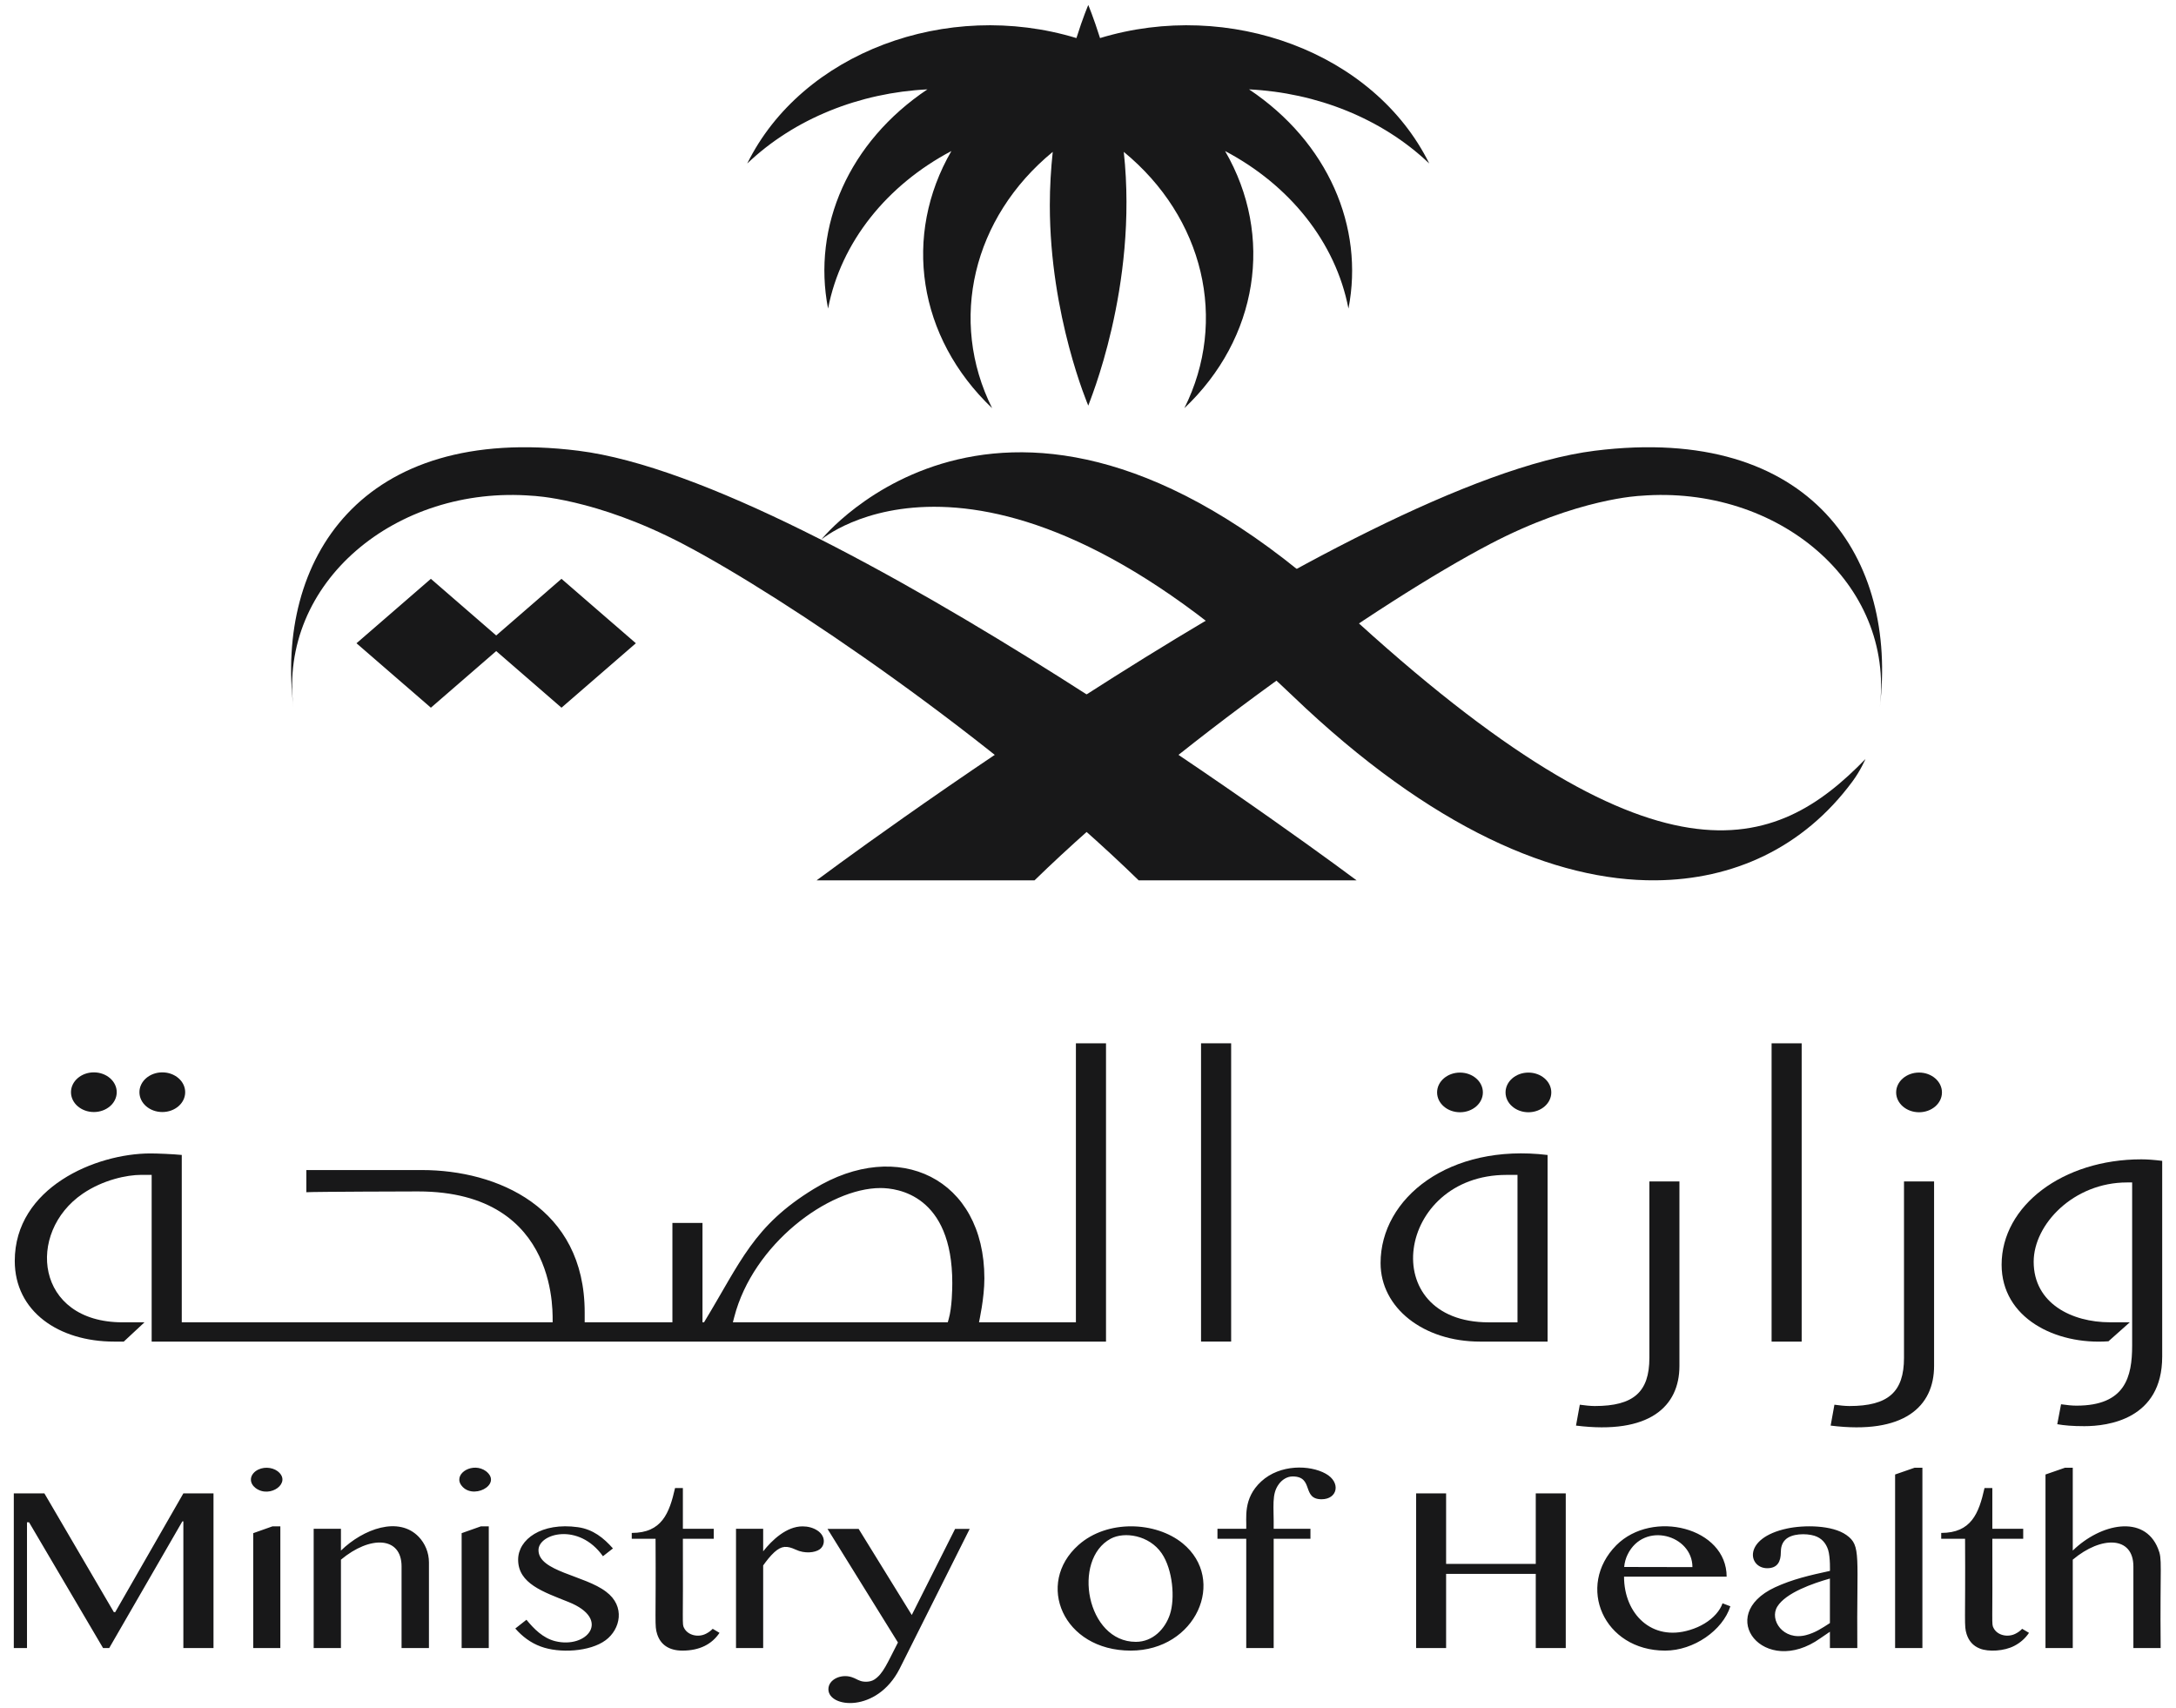 <svg xmlns="http://www.w3.org/2000/svg" width="79" height="62" viewBox="0 0 79 62" fill="none"><path d="M25.635 59.301C25.361 59.447 24.972 59.369 24.833 59.089C24.758 58.938 24.806 59.008 24.792 55.857H25.912V55.494H24.792V54.015H24.508C24.301 54.928 24.029 55.644 22.936 55.644V55.857H23.8C23.819 58.955 23.757 58.996 23.859 59.319C23.979 59.695 24.283 59.916 24.777 59.916C25.401 59.916 25.846 59.683 26.122 59.271L25.875 59.125C25.807 59.196 25.726 59.255 25.635 59.301ZM16.722 53.876C17.105 54.5 18.269 53.895 17.645 53.404C17.181 53.063 16.487 53.464 16.722 53.876ZM19.55 56.268C19.55 55.665 21.01 55.251 21.89 56.49L22.253 56.207C21.916 55.825 21.527 55.512 20.982 55.436C19.663 55.251 18.811 55.877 18.811 56.615C18.811 57.486 19.727 57.785 20.638 58.15C22.215 58.778 21.31 59.862 20.152 59.572C19.709 59.458 19.384 59.127 19.113 58.796L18.708 59.114C18.959 59.399 19.257 59.631 19.636 59.769C20.302 60.018 21.416 59.962 21.987 59.539C22.523 59.144 22.713 58.307 22.005 57.779C21.226 57.179 19.55 57.048 19.55 56.268ZM29.136 55.406C28.557 55.406 28.034 55.898 27.707 56.312V55.494H26.721V59.823H27.707V56.825C27.819 56.667 27.966 56.477 28.114 56.343C28.382 56.103 28.569 56.105 28.887 56.25C29.216 56.406 29.587 56.362 29.757 56.241C29.964 56.094 29.978 55.759 29.682 55.561C29.523 55.454 29.332 55.406 29.136 55.406ZM9.278 53.404C9.044 53.586 9.063 53.849 9.278 54.014C9.806 54.413 10.612 53.814 10.079 53.404C9.871 53.248 9.522 53.225 9.278 53.404ZM12.378 56.285V55.494H11.388V59.823H12.378V56.615C13.434 55.732 14.579 55.766 14.579 56.861V59.823H15.573V56.716C15.573 56.353 15.429 56.024 15.204 55.788C14.476 55.026 13.191 55.495 12.378 56.285ZM4.184 58.518H4.133L1.612 54.209H0.501V59.823H0.98V55.257H1.054L3.742 59.823H3.965L6.621 55.224H6.657V59.823H7.751V54.209H6.657M16.76 55.653V59.823H17.745V55.406H17.457M9.193 55.653V59.823H10.178V55.406H9.89M68.802 53.523V59.823H69.793V53.278H69.509M73.176 59.301C72.897 59.447 72.508 59.367 72.374 59.089C72.298 58.939 72.346 59.019 72.332 55.857H73.453V55.494H72.332V54.015H72.048C71.842 54.938 71.565 55.644 70.476 55.644V55.857H71.342C71.36 58.96 71.299 58.992 71.399 59.319C71.474 59.553 71.623 59.743 71.883 59.843C72.189 59.965 72.759 59.939 73.132 59.742C73.352 59.628 73.529 59.47 73.663 59.271L73.415 59.125C73.347 59.196 73.268 59.255 73.176 59.301ZM67.034 55.72C66.517 55.353 65.487 55.353 64.881 55.484C63.251 55.832 63.469 56.925 64.16 56.925C64.539 56.925 64.653 56.674 64.653 56.349C64.653 56.186 64.688 56.022 64.81 55.898C65.039 55.66 65.568 55.655 65.869 55.746C66.139 55.829 66.291 56.019 66.369 56.254C66.456 56.528 66.437 57.08 66.435 57.023C65.712 57.179 65.074 57.326 64.442 57.618C62.235 58.645 64.056 60.914 66.088 59.468C66.201 59.389 66.317 59.309 66.435 59.231V59.823H67.43C67.401 56.455 67.587 56.113 67.034 55.72ZM66.435 58.916C66.157 59.097 65.899 59.269 65.568 59.354C64.743 59.568 64.225 58.8 64.527 58.316C64.839 57.815 65.814 57.476 66.435 57.3V58.916ZM78.345 56.206C77.844 54.968 76.264 55.299 75.252 56.285V53.278H74.969L74.262 53.523V59.823H75.252V56.615C76.291 55.74 77.453 55.757 77.453 56.861V59.823H78.443C78.414 56.692 78.515 56.62 78.345 56.206ZM39.156 56.081C37.577 57.48 38.588 59.916 41.051 59.916C43.422 59.916 44.549 57.346 42.939 56.024C41.955 55.221 40.194 55.156 39.156 56.081ZM42.474 58.602C42.302 59.122 41.86 59.598 41.237 59.598C39.447 59.598 38.913 56.612 40.325 55.853C40.819 55.588 41.722 55.722 42.176 56.385C42.58 56.977 42.665 58.026 42.474 58.602ZM33.102 58.623L31.173 55.498H30.043L32.6 59.621C32.205 60.386 32.06 60.763 31.74 60.968C31.579 61.071 31.346 61.055 31.238 61.015C31.08 60.958 31.08 60.933 30.914 60.877C30.538 60.756 30.075 60.958 30.075 61.319C30.075 61.995 31.831 62.19 32.657 60.582L35.205 55.498H34.675L33.102 58.623ZM48.129 53.493C47.556 53.173 46.475 53.144 45.789 53.775C45.115 54.394 45.264 55.118 45.245 55.494H44.2V55.857H45.245V59.823H46.241V55.857H47.576V55.494H46.241C46.252 54.674 46.155 54.233 46.434 53.866C46.541 53.721 46.719 53.594 46.929 53.594C47.711 53.594 47.249 54.422 47.98 54.422C48.567 54.422 48.691 53.804 48.129 53.493ZM62.298 58.592C62.076 58.842 61.749 59.048 61.346 59.168C59.968 59.591 58.961 58.582 58.961 57.231H62.686C62.686 55.451 59.997 54.775 58.681 56.09C57.21 57.577 58.219 59.916 60.454 59.916C61.492 59.916 62.544 59.181 62.821 58.307L62.537 58.199C62.491 58.333 62.411 58.464 62.298 58.592ZM59.093 56.423C59.691 55.215 61.444 55.717 61.444 56.885L58.966 56.88C58.981 56.716 59.023 56.564 59.093 56.423ZM55.756 56.768H52.501V54.209H51.413V59.823H52.501V57.131H55.756V59.823H56.845V54.209H55.756" fill="#181819"></path><path fill-rule="evenodd" clip-rule="evenodd" d="M57.903 16.361C49.013 17.471 29.645 31.957 29.645 31.957H37.558C42.589 27.056 50.111 21.834 54.096 19.748C57.287 18.078 59.566 17.997 59.566 17.997C64.544 17.597 68.798 21.157 68.245 25.686C68.898 20.338 65.826 15.372 57.903 16.361Z" fill="#181819"></path><path fill-rule="evenodd" clip-rule="evenodd" d="M20.996 16.361C13.073 15.372 10 20.338 10.654 25.686C10.097 21.149 14.379 17.598 19.333 17.997C19.333 17.997 21.612 18.078 24.802 19.748C28.486 21.676 36.094 26.845 41.341 31.957H49.253C49.253 31.957 29.887 17.471 20.996 16.361Z" fill="#181819"></path><path d="M39.061 47.999H35.543C35.551 47.942 35.738 47.128 35.738 46.403C35.738 42.777 32.607 41.281 29.546 43.157C27.352 44.498 26.897 45.796 25.56 47.999H25.504V44.392H24.412V47.999H21.227V47.638C21.227 43.825 18.044 42.472 15.319 42.472H11.122V43.277C11.428 43.257 14.997 43.248 15.177 43.248C20.426 43.248 20.042 47.941 20.064 47.999H6.599V41.924C6.279 41.892 5.712 41.869 5.463 41.869C3.476 41.869 0.536 43.108 0.536 45.77C0.536 47.603 2.128 48.699 4.147 48.699H4.494C4.555 48.642 5.307 47.942 5.246 47.999H4.448C1.281 47.999 0.936 44.74 3.005 43.329C3.746 42.825 4.61 42.647 5.126 42.647H5.506V48.699H40.154V37.871H39.061V47.999ZM34.443 47.878L34.409 47.999H26.607L26.658 47.804C27.339 45.169 30.07 43.125 31.967 43.125C32.578 43.125 34.573 43.373 34.573 46.572C34.573 46.772 34.565 47.457 34.443 47.878Z" fill="#181819"></path><path d="M5.893 40.366C6.352 40.366 6.723 40.044 6.723 39.646C6.723 39.249 6.352 38.926 5.893 38.926C5.434 38.926 5.062 39.249 5.062 39.646C5.062 40.044 5.434 40.366 5.893 40.366Z" fill="#181819"></path><path d="M43.604 37.871H44.697V48.698H43.604V37.871Z" fill="#181819"></path><path d="M53.005 40.374C53.464 40.374 53.836 40.052 53.836 39.654C53.836 39.256 53.464 38.934 53.005 38.934C52.546 38.934 52.174 39.256 52.174 39.654C52.174 40.052 52.546 40.374 53.005 40.374Z" fill="#181819"></path><path d="M3.407 40.366C3.866 40.366 4.238 40.044 4.238 39.646C4.238 39.249 3.866 38.926 3.407 38.926C2.949 38.926 2.577 39.249 2.577 39.646C2.577 40.044 2.949 40.366 3.407 40.366Z" fill="#181819"></path><path d="M69.672 40.374C70.131 40.374 70.503 40.052 70.503 39.654C70.503 39.256 70.131 38.933 69.672 38.933C69.213 38.933 68.84 39.256 68.84 39.654C68.84 40.052 69.213 40.374 69.672 40.374Z" fill="#181819"></path><path d="M77.74 42.083C74.896 42.083 72.669 43.763 72.669 45.908C72.669 47.839 74.621 48.826 76.548 48.688C76.612 48.631 77.388 47.94 77.324 47.998H76.6C75.223 47.998 73.833 47.318 73.833 45.8C73.833 44.441 75.282 42.922 77.223 42.922H77.408V48.841C77.408 49.975 77.163 51.024 75.389 51.024C75.236 51.024 75.037 51.006 74.827 50.974L74.689 51.698C74.952 51.743 75.234 51.769 75.673 51.769C76.524 51.769 78.499 51.523 78.499 49.243V42.138C78.196 42.101 77.952 42.083 77.74 42.083ZM69.125 49.289C69.125 50.531 68.549 51.038 67.142 51.038C66.994 51.038 66.771 51.015 66.599 50.99L66.462 51.748C69.126 52.082 70.217 51.057 70.217 49.582V42.886H69.125V49.289ZM59.881 49.289C59.881 50.531 59.306 51.038 57.898 51.038C57.749 51.038 57.529 51.015 57.355 50.99L57.217 51.748C59.886 52.082 60.972 51.053 60.972 49.582V42.886H59.881V49.289Z" fill="#181819"></path><path d="M55.489 40.374C55.948 40.374 56.32 40.052 56.32 39.654C56.32 39.256 55.948 38.934 55.489 38.934C55.031 38.934 54.659 39.256 54.659 39.654C54.659 40.052 55.031 40.374 55.489 40.374Z" fill="#181819"></path><path d="M64.318 37.872H65.41V48.699H64.318V37.872ZM50.122 45.848C50.122 47.473 51.675 48.699 53.732 48.699H56.185V41.925C52.619 41.496 50.122 43.484 50.122 45.848ZM55.093 48H54.053C49.921 48 50.696 42.648 54.695 42.648H55.093V48ZM20.385 21.011L18.015 23.067L15.643 21.011L12.942 23.35L15.643 25.689L18.015 23.634L20.385 25.689L23.085 23.35M45.347 3.244C47.799 3.366 50.167 4.295 51.889 5.935C49.89 1.896 44.626 -0.042 39.937 1.382C39.697 0.622 39.51 0.181 39.51 0.181C39.51 0.181 39.319 0.622 39.08 1.382C34.376 -0.047 29.113 1.914 27.129 5.935C28.849 4.295 31.22 3.366 33.67 3.244C30.825 5.146 29.479 8.214 30.063 11.201C30.53 8.779 32.211 6.713 34.54 5.483C32.769 8.543 33.311 12.238 36.019 14.816C34.428 11.627 35.317 7.896 38.22 5.513C38.154 6.131 38.114 6.782 38.114 7.452C38.114 11.469 39.51 14.723 39.51 14.723C39.519 14.662 41.332 10.428 40.799 5.513C43.701 7.896 44.591 11.627 42.999 14.816C45.672 12.286 46.268 8.573 44.477 5.483C46.809 6.713 48.489 8.779 48.956 11.201C49.534 8.241 48.214 5.16 45.347 3.244Z" fill="#181819"></path><path fill-rule="evenodd" clip-rule="evenodd" d="M48.808 22.146C36.705 10.973 29.817 19.587 29.817 19.587C29.817 19.587 35.721 14.525 46.94 25.27C51.98 30.101 56.484 31.988 60.114 31.955C62.9 31.93 65.461 30.799 67.262 28.355C67.552 27.96 67.726 27.552 67.726 27.552C64.483 30.895 60.208 32.668 48.808 22.146Z" fill="#181819"></path></svg>